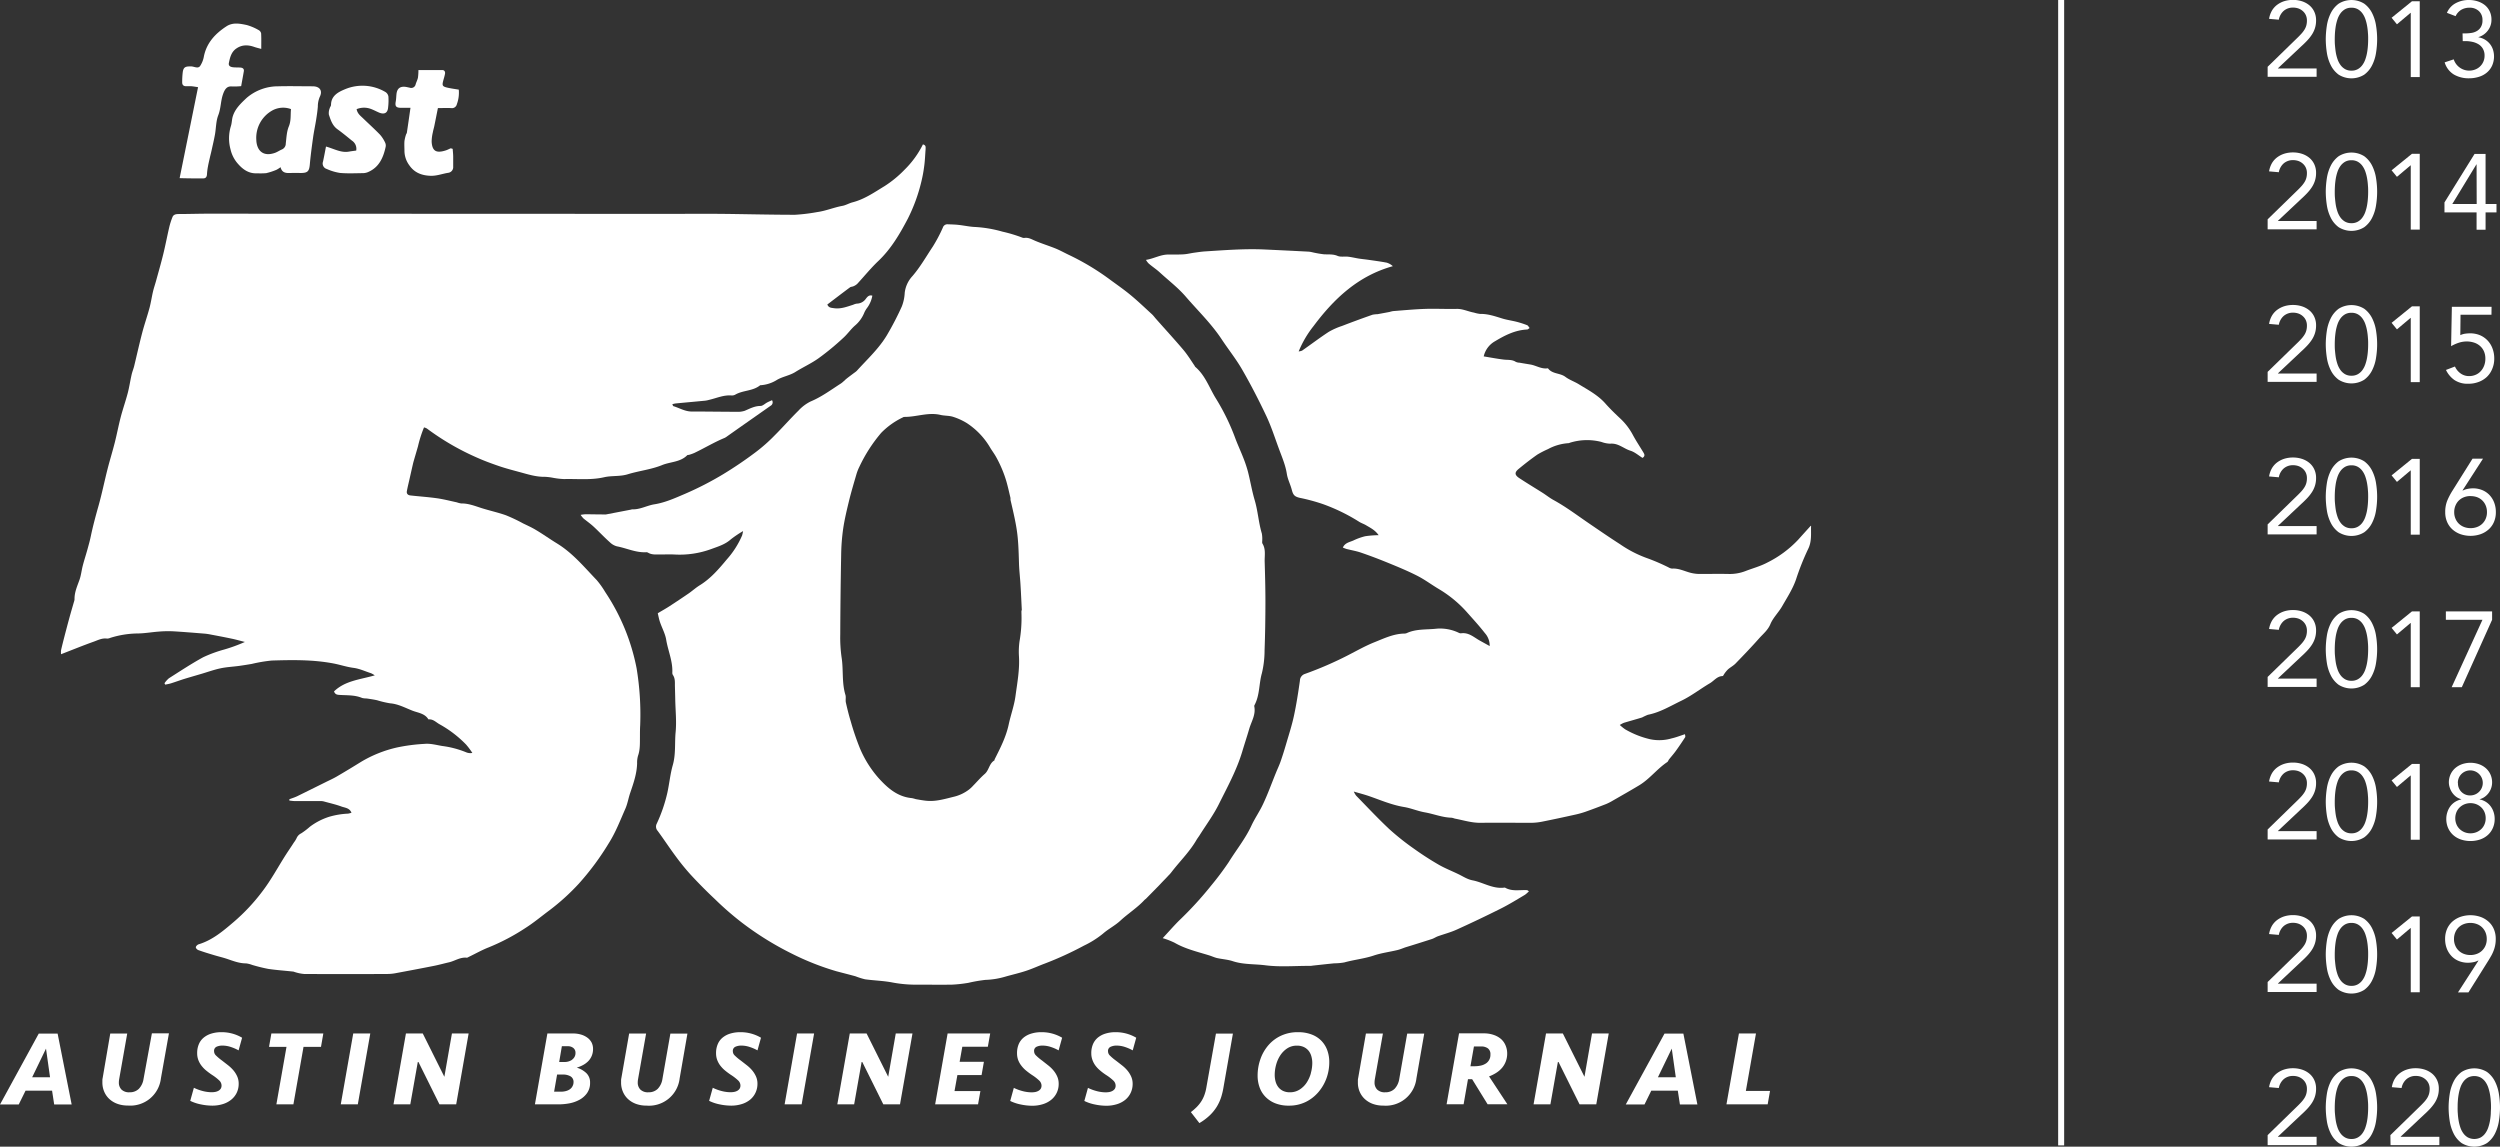 <svg id="Layer_1" data-name="Layer 1" xmlns="http://www.w3.org/2000/svg" viewBox="0 0 934.21 428.5"><rect x="0" y="0" width="934.21" height="428.5" fill="#333333" stroke="none"/><defs><style>.cls-1{fill:#fff;}</style></defs><path class="cls-1" d="M531.11,483.08c1.23-3.61,2.49-7.19,2.59-11.06a9.29,9.29,0,0,1,.34-2.85c.82-2.33.69-4.73.72-7.12,0-1.44,0-2.88.09-4.32a106.18,106.18,0,0,0-1.34-21.23A77.94,77.94,0,0,0,521.78,408a32.18,32.18,0,0,0-3.16-4.45c-4.68-4.87-9-10.14-14.88-13.73-2.65-1.62-5.17-3.43-7.82-5-1.54-.94-3.2-1.68-4.83-2.47a61.78,61.78,0,0,0-6.43-3.05c-3-1.06-6.09-1.72-9.11-2.68-2.49-.79-4.91-1.78-7.6-1.73a8.28,8.28,0,0,1-1.61-.41c-2.47-.53-4.94-1.17-7.44-1.53-3.29-.46-6.61-.68-9.91-1.05-.91-.09-1.51-.62-1.33-1.61.24-1.32.56-2.62.86-3.93.45-2,.9-4,1.36-6,.1-.46.22-.92.35-1.37.53-1.83,1.07-3.64,1.59-5.47a44.68,44.68,0,0,1,2.25-7.05,4.77,4.77,0,0,1,1.06.41,95.09,95.09,0,0,0,19,11c2.54,1.13,5.17,2.09,7.81,3s5.18,1.56,7.79,2.27c3.14.85,6.26,1.87,9.59,1.79a21.75,21.75,0,0,1,3.09.39,27.63,27.63,0,0,0,4,.45c5-.13,10,.46,15-.69,2.84-.65,5.85-.2,8.76-1.09,4.24-1.31,8.79-1.78,12.86-3.44,3.11-1.27,6.83-1.07,9.4-3.69.13-.14.46-.07.69-.15a15.21,15.21,0,0,0,2-.72c3.79-1.81,7.39-4,11.3-5.61a5.71,5.71,0,0,0,1-.64l4.25-3,11.9-8.35a1.46,1.46,0,0,0,.54-2.09c-.72.33-1.4.61-2,.95s-1.54,1.21-2.3,1.2c-2.19,0-4,1-5.88,1.8a7.85,7.85,0,0,1-2.83.38c-5.67,0-11.35-.11-17-.1-2.49,0-4.56-1.31-6.83-2-.15,0-.22-.36-.42-.73a9.3,9.3,0,0,1,1.18-.28c3.72-.36,7.45-.69,11.17-1.05a9.83,9.83,0,0,0,1.41-.3c2.77-.64,5.43-1.88,8.38-1.64a2.56,2.56,0,0,0,1.39-.31c2.91-1.69,6.61-1.28,9.3-3.51a13.17,13.17,0,0,0,6.42-2.09c2.12-1.18,4.7-1.58,6.73-2.86,2.82-1.78,5.85-3.14,8.6-5.08a97.46,97.46,0,0,0,9.4-7.75c1.52-1.39,2.72-3.15,4.26-4.5a12.36,12.36,0,0,0,3.57-5,9.93,9.93,0,0,1,1.09-1.77,10.76,10.76,0,0,0,1.85-4.43c-1.32-.36-1.86.48-2.38,1.1a4.19,4.19,0,0,1-3.42,1.88,4.74,4.74,0,0,0-1.36.42c-2.35.74-4.66,1.67-7.23,1.28-.94-.15-1.93-.1-2.43-1.37,2.8-2.13,5.6-4.28,8.45-6.39.36-.27.93-.24,1.35-.45a4.71,4.71,0,0,0,1.38-.88c2.64-2.86,5.1-5.91,7.92-8.58,4.77-4.55,8-10.1,11-15.81a63.4,63.4,0,0,0,5-13.66,51.81,51.81,0,0,0,1.12-6.09c.27-2,.34-4.13.5-6.19,0-.72.21-1.47-1-1.78a35.08,35.08,0,0,1-6.89,9.49,41.12,41.12,0,0,1-7.52,6.15c-3.81,2.31-7.45,4.86-11.86,6-1.3.33-2.51,1.09-3.82,1.33-3.2.58-6.18,1.89-9.47,2.33a68,68,0,0,1-8.23,1c-9.11,0-18.22-.25-27.33-.34-6.8-.06-13.6,0-20.4,0l-171.58-.07c-3.68,0-7.35.13-11,.13-1.07,0-2,.19-2.36,1.22a26.9,26.9,0,0,0-1.16,3.63c-.79,3.39-1.44,6.83-2.27,10.21s-1.8,6.73-2.72,10.08c-.36,1.29-.8,2.55-1.1,3.85-.47,2-.76,4.06-1.29,6.05-.84,3.11-1.91,6.17-2.73,9.29-1.08,4.13-2,8.29-3,12.43-.28,1.15-.76,2.25-1,3.4-.51,2.25-.84,4.54-1.42,6.76-.79,3-1.82,5.91-2.6,8.89-.82,3.14-1.42,6.33-2.21,9.48-.85,3.35-1.88,6.66-2.73,10-1.17,4.6-2.11,9.26-3.4,13.83-1.08,3.81-2.1,7.64-2.91,11.52-.34,1.62-.8,3.21-1.24,4.81-.55,2-1.2,3.95-1.71,5.94-.46,1.76-.63,3.62-1.24,5.32-.84,2.38-1.9,4.67-1.84,7.27a3.47,3.47,0,0,1-.21.93c-.58,2-1.19,4.08-1.75,6.13s-1.14,4.26-1.7,6.4c-.47,1.84-.95,3.68-1.37,5.54a6.91,6.91,0,0,0,0,1.51c4.19-1.62,8.12-3.23,12.12-4.66,1.62-.57,3.21-1.45,5.06-1.18a2.89,2.89,0,0,0,1.16-.25,35.18,35.18,0,0,1,10-1.66c2.79,0,5.56-.52,8.35-.72a42,42,0,0,1,5.26-.09c3.9.23,7.79.56,11.69.87a20.47,20.47,0,0,1,2.33.35c2.65.5,5.3,1,7.94,1.56,1.6.34,3.18.8,4.78,1.2a60.06,60.06,0,0,1-7.74,2.83,48.68,48.68,0,0,0-7.82,2.87c-4.4,2.4-8.59,5.18-12.83,7.87a9.34,9.34,0,0,0-1.66,1.86l.3.52c.72-.16,1.44-.27,2.14-.49,1.65-.52,3.28-1.12,4.94-1.64,2.18-.67,4.38-1.29,6.56-1.94s4.55-1.49,6.87-2,4.71-.61,7.07-.93c1.58-.22,3.15-.47,4.72-.74a56.1,56.1,0,0,1,7.51-1.27c7.73-.24,15.47-.36,23.12,1.11,2.48.48,4.91,1.31,7.4,1.63,2.33.3,4.38,1.31,6.55,2a9.27,9.27,0,0,1,1.41.8c-5.52,1.58-11.12,2-15.23,6,.45,1.26,1.33,1.26,2.23,1.32,2.78.17,5.6,0,8.26,1.13a6.76,6.76,0,0,0,1.66.18c1.31.2,2.64.38,3.94.67a36.81,36.81,0,0,0,4.86,1.15c3,.23,5.63,1.68,8.31,2.73,2,.8,4.61,1,5.95,3.18a.26.26,0,0,0,.22.09c1.69-.12,2.74,1.15,4.05,1.85a42.43,42.43,0,0,1,9.86,7.55,27.31,27.31,0,0,1,2.35,3.14,4,4,0,0,1-2.29-.23,35.41,35.41,0,0,0-8.91-2.36c-2.2-.35-4.38-1-6.61-.8a66.81,66.81,0,0,0-10.4,1.36,45.9,45.9,0,0,0-13.26,5.29c-3.05,1.89-6.11,3.75-9.2,5.55-1.37.8-2.82,1.44-4.24,2.15-3.49,1.73-7,3.48-10.47,5.18-.95.47-2,.78-3,1.16l0,.5c.65.06,1.29.18,1.94.18,3.27,0,6.55,0,9.83,0a5.26,5.26,0,0,1,1.41.23c2.12.58,4.28,1.07,6.33,1.83,1.29.47,3,.5,3.7,2.31a9,9,0,0,1-1.24.33,29.82,29.82,0,0,0-7.23,1.22,24.15,24.15,0,0,0-7.1,3.7,26,26,0,0,1-3.22,2.45,3.55,3.55,0,0,0-1.74,1.84,8.86,8.86,0,0,1-1,1.59c-1,1.6-2.12,3.18-3.15,4.8-2.86,4.51-5.41,9.27-8.65,13.5a71.9,71.9,0,0,1-10.61,11.33c-4,3.41-8,6.84-13.16,8.4-.45.13-1,.68-1.06,1.06s.54,1,1,1.13c1.92.69,3.88,1.28,5.84,1.87,1.58.48,3.2.85,4.77,1.37,2.33.79,4.62,1.71,7.15,1.7a9.7,9.7,0,0,1,2.3.58,60.73,60.73,0,0,0,6,1.48c3.07.46,6.17.66,9.26,1,.31,0,.6.2.91.26a15.39,15.39,0,0,0,3.23.64q15.48.09,31,0a16.94,16.94,0,0,0,3.1-.28c4.84-.9,9.68-1.81,14.51-2.77,1.86-.37,3.69-.89,5.54-1.31,2.22-.51,4.19-2,6.64-1.72.27,0,.57-.22.86-.36,2.43-1.17,4.79-2.51,7.29-3.49a79.17,79.17,0,0,0,13.9-7.34c3.13-2,6-4.42,9-6.64A82.32,82.32,0,0,0,511.89,517a99.51,99.51,0,0,0,11.21-15.13c2.55-4,4.28-8.54,6.21-12.91C530.13,487.1,530.45,485,531.11,483.08Z" transform="translate(-295.62 -186.76)"/><path class="cls-1" d="M734.11,511.73c2.93-3.66,6.25-7,8.62-11.11.37-.62.82-1.19,1.2-1.8,2.42-3.84,5.16-7.53,7.17-11.58,3.18-6.4,6.65-12.7,8.72-19.6.84-2.83,1.78-5.63,2.6-8.46s2.54-5.35,1.9-8.46a.78.78,0,0,1,.09-.47c2-3.72,1.63-8,2.76-11.93a36.74,36.74,0,0,0,1-8.53c.22-6,.31-12,.32-18,0-5-.13-10.07-.28-15.1-.07-2.28.5-4.64-.82-6.79-.21-.35-.06-.94-.08-1.42a11,11,0,0,0-.17-2.38c-1.24-4.11-1.45-8.43-2.7-12.56-1-3.41-1.59-7-2.46-10.43a45.27,45.27,0,0,0-1.73-5.2c-.95-2.46-2.07-4.84-3-7.31a81.83,81.83,0,0,0-7.2-14.82c-2.5-4-4-8.71-7.77-11.92-.12-.1-.16-.28-.25-.41-1.36-2-2.58-4-4.11-5.84-3.34-3.95-6.84-7.75-10.26-11.62-.53-.59-1-1.26-1.57-1.79-2.69-2.46-5.32-5-8.13-7.3-2.62-2.16-5.44-4.08-8.17-6.11a92.61,92.61,0,0,0-15-8.9c-1.58-.76-3.12-1.62-4.74-2.28-2.49-1-5.08-1.8-7.56-2.85-1.33-.56-2.54-1.33-4.07-1.09a1.92,1.92,0,0,1-.93-.17,54,54,0,0,0-7.28-2.18,46.53,46.53,0,0,0-10-1.73c-2.14-.06-4.27-.56-6.41-.79-1.34-.15-2.7-.17-4.06-.23a1.77,1.77,0,0,0-1.8,1.26,56.66,56.66,0,0,1-3.78,7.13c-2.48,3.71-4.66,7.6-7.6,11a11,11,0,0,0-2.86,6.21,16.19,16.19,0,0,1-1.09,5.12,110.28,110.28,0,0,1-5.48,10.58c-3,5.09-7.4,9.11-11.34,13.46a6.26,6.26,0,0,1-.94.74c-.94.72-1.91,1.41-2.83,2.15-.75.6-1.4,1.34-2.19,1.86-3.68,2.36-7.2,5-11.29,6.7A15.41,15.41,0,0,0,594,340.2c-3.12,3.08-6,6.39-9.12,9.48a60.79,60.79,0,0,1-6.81,6A146.67,146.67,0,0,1,565.8,364a119.52,119.52,0,0,1-14,7.21c-3.74,1.59-7.5,3.34-11.62,4-2.8.44-5.37,2-8.3,1.88a2,2,0,0,0-.47.11L522.07,379a2.88,2.88,0,0,1-.72,0c-2.32,0-4.63-.06-7-.07a15.27,15.27,0,0,0-1.76.23,9.67,9.67,0,0,0,1.06,1.33c1.22,1,2.55,1.93,3.72,3,2.08,1.92,4,4,6.14,5.9a5.9,5.9,0,0,0,2.65,1.53c3.65.69,7.1,2.41,10.92,2.2a1.29,1.29,0,0,1,.7.16c1.39.85,2.93.67,4.44.68,1.76,0,3.52-.07,5.28,0a34.21,34.21,0,0,0,14-2.07c2.53-.92,5.12-1.7,7.22-3.59a39.77,39.77,0,0,1,4.58-3.08,16.79,16.79,0,0,1-.37,1.64,33.08,33.08,0,0,1-5.76,9c-2.93,3.53-6,7.1-10,9.57-1.49.91-2.8,2.11-4.23,3.1-2.36,1.62-4.75,3.21-7.15,4.77-1.26.82-2.58,1.55-4.37,2.62.24,1,.44,2.16.81,3.25.76,2.26,2,4.43,2.35,6.74.69,4.06,2.45,7.91,2.28,12.12a1.61,1.61,0,0,0,.19.93c.95,1.36.74,2.9.78,4.41s.09,3.2.12,4.8c.08,4.07.53,8.18.14,12.21s.12,8.2-1.07,12.33c-.94,3.28-1.26,6.81-2,10.21a57.44,57.44,0,0,1-4,11.67,2.34,2.34,0,0,0,.36,2.65c2.25,3.07,4.34,6.26,6.61,9.32a84.63,84.63,0,0,0,5.73,7.07c2.92,3.15,5.95,6.22,9.09,9.16a112,112,0,0,0,10.1,8.78,114.31,114.31,0,0,0,18.46,11.48,98.71,98.71,0,0,0,16.83,6.66c2.37.63,4.76,1.23,7.13,1.88a26.16,26.16,0,0,0,3.56,1.12c3.46.48,7,.54,10.42,1.23a47.61,47.61,0,0,0,9.52.77c4.16,0,8.32.06,12.48,0a49.54,49.54,0,0,0,6.17-.68,56.08,56.08,0,0,1,6.34-1.1,29.35,29.35,0,0,0,7.29-1.16c2.59-.75,5.24-1.34,7.8-2.18s4.74-1.87,7.13-2.76a125.33,125.33,0,0,0,14.63-6.7,35.19,35.19,0,0,0,7.08-4.45c2.06-1.82,4.51-3,6.56-4.91,2.9-2.68,6.31-4.8,9-7.73.17-.17.39-.29.56-.46q2.34-2.37,4.67-4.75c.45-.45.87-.92,1.31-1.38.81-.85,1.65-1.68,2.44-2.56C733,513.24,733.51,512.47,734.11,511.73Zm-56.78-95.6a50.71,50.71,0,0,1-.72,10.22,28.19,28.19,0,0,0-.23,5.51c.32,5.08-.62,10.05-1.29,15-.48,3.6-1.78,7.08-2.54,10.65-1,4.66-3.14,8.81-5.25,13-.07.14,0,.38-.16.45-1.89,1.16-1.93,3.61-3.53,5s-2.89,2.93-4.34,4.39a12.1,12.1,0,0,1-1.57,1.47,15.11,15.11,0,0,1-5.31,2.59c-3.58.86-7.09,2-10.83,1.56-1.26-.14-2.51-.37-3.75-.59a14.28,14.28,0,0,0-1.39-.37c-5.33-.47-9-3.67-12.41-7.41a40.69,40.69,0,0,1-7-11.09,98,98,0,0,1-3.46-10.12c-.72-2.33-1.3-4.71-1.84-7.1-.2-.92.1-2-.17-2.86-1.4-4.59-.7-9.38-1.43-14a52.51,52.51,0,0,1-.5-8.57q.06-14.86.34-29.74a76.26,76.26,0,0,1,.75-9.79c.52-3.52,1.36-7,2.2-10.46.79-3.23,1.75-6.43,2.68-9.63a17.53,17.53,0,0,1,1.2-3.11,56.77,56.77,0,0,1,8.13-12.62,28.39,28.39,0,0,1,8.13-5.79,1.09,1.09,0,0,1,.44-.17c4.53.07,8.94-1.83,13.55-.75,1.54.37,3.21.24,4.71.71a23.17,23.17,0,0,1,5.19,2.37,27.63,27.63,0,0,1,8.76,9.26c.71,1.16,1.54,2.25,2.19,3.44a46,46,0,0,1,2.17,4.47,43,43,0,0,1,1.67,4.7c.57,2,1,4,1.47,5.95.07.31,0,.65.06.95,2.62,11.16,2.86,13.14,3.15,23.54.08,2.71.41,5.41.57,8.13.2,3.18.33,6.38.49,9.57h-.15C677.33,415.33,677.3,415.73,677.33,416.13Z" transform="translate(-295.62 -186.76)"/><path class="cls-1" d="M972.26,383.24c-1.57,1.74-3.12,3.44-4.64,5.15A40.71,40.71,0,0,1,956,397c-2.57,1.37-5.46,2.12-8.2,3.19a16.26,16.26,0,0,1-6.34,1.05c-3.59-.07-7.2,0-10.79,0a13.88,13.88,0,0,1-3.08-.38c-2.37-.56-4.58-1.81-7.13-1.62a3.2,3.2,0,0,1-1.34-.46,75.31,75.31,0,0,0-7.64-3.31A43.62,43.62,0,0,1,901,390.12c-3.89-2.49-7.69-5.11-11.5-7.71-4.41-3-8.65-6.23-13.34-8.79-1.4-.76-2.66-1.78-4-2.64-2.94-1.86-5.93-3.65-8.83-5.57-1.73-1.15-1.8-2.11-.24-3.4,2.26-1.87,4.59-3.68,7-5.37a35.72,35.72,0,0,1,4-2.06,18.6,18.6,0,0,1,7.7-2.22,1.59,1.59,0,0,0,.45-.15,21.5,21.5,0,0,1,11.82-.3,10.44,10.44,0,0,0,3.27.65c3-.28,5,1.83,7.55,2.62,1.65.51,3.06,1.79,4.52,2.69,1.13-.73.68-1.45.26-2.15-1.31-2.17-2.73-4.29-3.92-6.53a23.38,23.38,0,0,0-4.48-5.88c-2-1.87-3.93-3.73-5.72-5.75-2.79-3.16-6.44-5.07-9.94-7.21-1.61-1-3.48-1.61-5-2.75-2-1.52-4.86-1-6.48-3.15a.3.3,0,0,0-.23-.05c-2.26.31-4.14-1-6.24-1.4-1.41-.23-2.81-.46-4.22-.71a3.63,3.63,0,0,1-1.39-.31c-1.37-.9-2.91-.67-4.4-.84-2.49-.29-5-.78-7.58-1.2a8.68,8.68,0,0,1,4.29-5.7c3.69-2.22,7.5-4.14,11.94-4.35.27,0,.52-.3.94-.55-.37-.43-.59-.92-.94-1.06a34.57,34.57,0,0,0-3.85-1.25c-1.85-.47-3.76-.72-5.58-1.29-2.66-.82-5.28-1.73-8.13-1.67a13.12,13.12,0,0,1-2.33-.5c-2.18-.39-4.18-1.44-6.48-1.38-3.92.09-7.84-.13-11.76,0s-8,.52-11.94.82a11.66,11.66,0,0,0-1.39.33c-1.48.28-3,.56-4.43.82a11.51,11.51,0,0,0-1.89.21q-5.71,2-11.39,4.19a25.92,25.92,0,0,0-5,2.23c-3.39,2.22-6.62,4.68-9.94,7a5.21,5.21,0,0,1-1.27.3,38.68,38.68,0,0,1,5.54-9.45c7.67-10.27,16.72-18.82,29.65-22.41a5.72,5.72,0,0,0-2.3-1.32c-2.26-.43-4.54-.73-6.82-1.06-1.18-.17-2.37-.28-3.55-.46-1.33-.21-2.64-.54-4-.7s-2.85.19-4-.31c-1.74-.74-3.43-.48-5.16-.6a40,40,0,0,1-4.17-.73,9.93,9.93,0,0,0-1.41-.25q-8.25-.43-16.52-.81c-7.45-.34-14.86.25-22.28.72-1.35.09-2.69.3-4,.48s-2.66.53-4,.61c-1.91.12-3.83.06-5.75.08-2.85,0-5.29,1.51-8.3,2a8.26,8.26,0,0,0,.91,1.24c1.35,1.21,2.93,2.21,4.22,3.4,3.26,3,6.81,5.68,9.75,9.09,4.52,5.25,9.54,10.07,13.39,15.89,2.54,3.85,5.45,7.47,7.74,11.46,3.22,5.59,6.18,11.35,8.94,17.18,1.86,3.94,3.2,8.13,4.71,12.23,1.14,3.12,2.49,6.16,3,9.51.31,2,1.31,3.86,1.82,5.83s1,2.6,2.94,3.07a70.7,70.7,0,0,1,8.68,2.34,68.89,68.89,0,0,1,13.51,6.58c.79.52,1.74.81,2.56,1.29,1.66,1,3.45,1.82,4.78,3.76a36.35,36.35,0,0,0-5,.39,22.53,22.53,0,0,0-4.47,1.61c-1.38.61-3.08.82-3.9,2.62a12.53,12.53,0,0,0,1.37.53c1.76.46,3.58.75,5.3,1.33q4.93,1.69,9.77,3.67c3.82,1.56,7.65,3.13,11.33,5,2.83,1.43,5.4,3.38,8.14,5a44.28,44.28,0,0,1,10.78,9c2.17,2.44,4.38,4.86,6.38,7.43a7,7,0,0,1,1.8,4.85l-3.74-2.07c-2.19-1.22-4.11-3.12-7-2.69a1.77,1.77,0,0,1-.92-.25,16.13,16.13,0,0,0-8.11-1.49c-3.77.44-7.68,0-11.28,1.69a2.65,2.65,0,0,1-.94.15c-4,.09-7.55,1.83-11.14,3.26-3.37,1.35-6.55,3.17-9.8,4.83a133.71,133.71,0,0,1-16.16,7,2.68,2.68,0,0,0-1.82,2.51c-.63,4.4-1.3,8.81-2.24,13.16-.76,3.54-1.89,7-2.91,10.49-.64,2.19-1.32,4.38-2.07,6.53-.49,1.42-1.15,2.77-1.71,4.16-1.59,3.89-3,7.85-4.8,11.67-1.29,2.81-3.11,5.38-4.41,8.19-2.27,4.89-5.66,9.05-8.46,13.59a106.23,106.23,0,0,1-6.43,8.6,133.31,133.31,0,0,1-12.12,13.25c-2,2-3.91,4.19-6.12,6.57a29.15,29.15,0,0,1,4.42,1.71c4,2.32,8.51,3.36,12.88,4.71,1,.3,1.92.75,2.92,1,2,.45,4.1.56,6,1.2,4,1.31,8.2,1,12.28,1.54,5.36.67,10.86.19,16.3.2.4,0,.8,0,1.2-.09,2.68-.29,5.37-.59,8.06-.86a21.57,21.57,0,0,0,3.8-.34c3.58-1,7.29-1.36,10.84-2.52,2.91-1,6-1.38,9-2.1,1-.24,2-.67,2.93-1,3.31-1,6.63-2.06,9.94-3.12.75-.24,1.42-.71,2.17-1,2.36-.85,4.83-1.48,7.11-2.52q8.37-3.79,16.59-7.91c3.06-1.54,6-3.36,8.92-5.1a9.44,9.44,0,0,0,1.49-1.33c-.44-.26-.57-.4-.71-.41-2.74-.15-5.59.58-8.19-.92a.92.92,0,0,0-.47,0c-4.24.48-7.79-2-11.73-2.75-1.93-.37-3.5-1.45-5.2-2.27-2.49-1.21-5.09-2.22-7.48-3.6-3.21-1.86-6.35-3.89-9.36-6.06a93,93,0,0,1-9.14-7.29c-4.25-4-8.23-8.26-12.31-12.43a8.64,8.64,0,0,1-.87-1.52c2.24.66,4.12,1.14,5.94,1.78,4.24,1.48,8.35,3.26,12.87,4,2.6.43,5.09,1.53,7.78,2,3.35.59,6.56,1.93,10,2a7.23,7.23,0,0,1,1.14.32c3.19.6,6.3,1.62,9.62,1.58,6.32-.07,12.64,0,19,0a21.89,21.89,0,0,0,4-.42c4.12-.82,8.23-1.71,12.33-2.62a33.74,33.74,0,0,0,3.85-1.07c2.6-.92,5.17-1.89,7.73-2.89a19.74,19.74,0,0,0,2.55-1.3c3.3-1.89,6.63-3.77,9.89-5.74,3.9-2.36,6.65-6.13,10.44-8.65.3-.2.42-.67.67-1,.84-1.06,1.75-2.07,2.54-3.17,1.21-1.67,2.36-3.38,3.48-5.11.15-.24,0-.68-.06-1.14-1.77.57-3.32,1.19-4.94,1.55a16.43,16.43,0,0,1-8.17.31,33.53,33.53,0,0,1-9.25-3.69,17.81,17.81,0,0,1-2-1.62,10.9,10.9,0,0,1,1.53-.81c2.26-.68,4.55-1.3,6.81-2a22.89,22.89,0,0,1,2.16-1c4.52-.88,8.42-3.28,12.47-5.23,3.76-1.8,7.11-4.44,10.73-6.57,1.54-.91,2.65-2.62,4.71-2.66.24,0,.45-.6.69-.9a10.79,10.79,0,0,1,1.36-1.63c.9-.78,2-1.34,2.82-2.19,3-3.09,6-6.22,8.83-9.42,1.47-1.64,3.2-3,4.14-5.21,1-2.45,3.1-4.43,4.44-6.78,1.85-3.24,3.9-6.37,5.15-9.94a94,94,0,0,1,4.5-11.33c1.45-2.85,1.06-5.7,1.13-8.6C972.56,383.31,972.29,383.26,972.26,383.24Z" transform="translate(-295.62 -186.76)"/><path class="cls-1" d="M382.63,230.17c-.39,1.2-.34,2.53-.73,3.72a15.49,15.49,0,0,0-.15,8.62,12.24,12.24,0,0,0,2.91,5.6c1.84,2.07,4.06,3.59,7.07,3.41a26.51,26.51,0,0,0,3.34-.05,23.65,23.65,0,0,0,3.82-1.24,9.92,9.92,0,0,0,1.57-1c.57,2.32,2.28,2.23,4,2.17,1.19-.05,2.39,0,3.59,0,2.6,0,3.12-.69,3.35-3.25.3-3.41.77-6.8,1.24-10.19.3-2.12.76-4.22,1.1-6.34.26-1.65.51-3.3.65-5a9.19,9.19,0,0,1,.73-3.68c1.14-2.29,0-3.9-2.61-3.93-4.31,0-8.61-.12-12.91,0a18,18,0,0,0-11.83,4.35C385.65,225.36,383.53,227.34,382.63,230.17Zm14.73-2.12a8.42,8.42,0,0,1,7-.52c-.23,2.15.1,4.29-.82,6.5-.8,1.93-.87,4.2-1.13,6.33a2.39,2.39,0,0,1-1.44,2.25c-.88.37-1.68.94-2.57,1.26-4.5,1.61-6.86-.91-7-4.81A11.72,11.72,0,0,1,397.36,228.05Z" transform="translate(-295.62 -186.76)"/><path class="cls-1" d="M371.57,253.42c1,0,1.35-.62,1.4-1.57a20.69,20.69,0,0,1,.35-2.82c.19-1.08.45-2.15.69-3.22s.45-1.82.65-2.74c.44-2,.92-4,1.28-6,.44-2.41.37-5,1.23-7.22,1-2.55.89-5.24,1.75-7.78.75-2.21,1.63-3.15,3.38-3a26,26,0,0,0,3.44-.12c.35-2,.7-3.8,1-5.59.14-.93-.48-1.29-1.29-1.35-1-.07-1.92,0-2.87-.13s-1.63-.56-1.44-1.54c.4-2,.86-4.07,2.72-5.4,2.16-1.53,4.44-1.47,6.81-.63.7.25,1.43.41,2.58.73,0-2.23.06-4-.05-5.82a1.84,1.84,0,0,0-.95-1.23,19.47,19.47,0,0,0-4.4-1.87c-2.54-.54-5.23-1.09-7.63.49-4.11,2.69-7.33,6.08-8.39,11.13a9.42,9.42,0,0,1-1.45,3.71c-.84,1.1-2.24.1-3.4.13l-.48,0c-1.74,0-2.34.46-2.59,2.14a32.48,32.48,0,0,0-.21,3.82c0,1,.53,1.45,1.5,1.44.64,0,1.28,0,1.92,0,.8.07,1.59.22,2.51.35-2.32,11.45-4.56,22.55-6.89,34C365.86,253.42,368.72,253.44,371.57,253.42Z" transform="translate(-295.62 -186.76)"/><path class="cls-1" d="M445.34,227.05c1.1,0,2.2,0,3.67,0-.48,3.34-.9,6.32-1.35,9.29,0,.22-.23.42-.29.64a13.91,13.91,0,0,0-.61,2.49c-.1,1.27,0,2.55,0,3.83a9.2,9.2,0,0,0,1.86,5.29c1.87,2.68,4.54,3.73,7.8,3.86,2.39.1,4.53-.79,6.79-1.13a2.12,2.12,0,0,0,1.76-2.27c0-1.19,0-2.39,0-3.59s-.13-2.13-.19-3.08c-.49-.12-.67-.23-.78-.18-.59.23-1.14.55-1.73.74-3.42,1.1-5.13.51-5.35-3.21a15.81,15.81,0,0,1,.45-3.53c.13-.78.38-1.55.54-2.32.45-2.18.87-4.35,1.35-6.73,1.77,0,3.35-.08,4.93,0a1.86,1.86,0,0,0,2.14-1.41,12.54,12.54,0,0,0,.73-5.48c-1.55-.27-3-.44-4.48-.8-1.61-.4-1.78-.8-1.37-2.4.24-.92.55-1.83.71-2.76.12-.7-.2-1.35-1-1.36-2.93,0-5.86,0-8.94,0a20.91,20.91,0,0,1-.18,2.85c-.18.85-.61,1.64-.86,2.48a1.68,1.68,0,0,1-2.21,1.26c-.47-.09-.93-.21-1.41-.29-2.17-.33-3.34.57-3.55,2.75-.09.87-.1,1.75-.25,2.61C443.17,226.4,443.56,227,445.34,227.05Z" transform="translate(-295.62 -186.76)"/><path class="cls-1" d="M417.72,249.9a18.81,18.81,0,0,0,5,1.49c2.85.25,5.74.1,8.61.07a4.93,4.93,0,0,0,1.85-.41c4.07-1.75,5.65-5.31,6.53-9.31a2.55,2.55,0,0,0-.15-1.64,12.36,12.36,0,0,0-1.92-3c-2.05-2.11-4.24-4.09-6.36-6.14-.95-.92-2.09-1.72-2.4-3.41a7.3,7.3,0,0,1,5.34-.08c1.12.41,2.15,1,3.27,1.45,1.86.66,3,0,3.16-2a23,23,0,0,0,.12-4.06,2.46,2.46,0,0,0-1.05-1.67,16.84,16.84,0,0,0-15.18-1.08c-2.41,1-5.18,2.36-5.22,5.83,0,.44-.41.87-.51,1.33a4.84,4.84,0,0,0-.3,2.3c.66,2,1.3,4.1,3.19,5.47s3.65,2.82,5.44,4.28a3.63,3.63,0,0,1,1.59,3.7c-.91.13-1.83.24-2.74.4-2.89.51-5.39-1-8.55-1.9-.41,2.1-.73,3.88-1.12,5.64A2.11,2.11,0,0,0,417.72,249.9Z" transform="translate(-295.62 -186.76)"/><path class="cls-1" d="M310.1,573l-14.48,26.49h7l2.55-5.17h9.91l.79,5.17h6.53L317.15,573Zm-2.46,16.31,5.17-10.7,1.51,10.7Z" transform="translate(-295.62 -186.76)"/><path class="cls-1" d="M349.25,590a6.74,6.74,0,0,1-1.75,3.64,4.73,4.73,0,0,1-3.46,1.29,4,4,0,0,1-3-1,3.66,3.66,0,0,1-1-2.72,7.08,7.08,0,0,1,.12-1.23l3-17h-6.34L334,589.5a6.07,6.07,0,0,0-.12.79c0,.32,0,.67,0,1a8.53,8.53,0,0,0,.68,3.4,7.88,7.88,0,0,0,1.89,2.72,8.89,8.89,0,0,0,3,1.82,11.25,11.25,0,0,0,3.93.65,11.5,11.5,0,0,0,12.37-10.14l3-16.83h-6.37Z" transform="translate(-295.62 -186.76)"/><path class="cls-1" d="M376.56,577.9a5.32,5.32,0,0,1,2.25-.42,10,10,0,0,1,3.06.52,16.07,16.07,0,0,1,2.91,1.27l1.31-4.73a15,15,0,0,0-7.72-2.07,12.43,12.43,0,0,0-3.74.52,8.27,8.27,0,0,0-2.86,1.49,6.3,6.3,0,0,0-1.83,2.45,8.35,8.35,0,0,0-.64,3.38,7.16,7.16,0,0,0,.42,2.52,8.21,8.21,0,0,0,1.17,2.13,10.75,10.75,0,0,0,1.79,1.85,26.3,26.3,0,0,0,2.23,1.65,17.39,17.39,0,0,1,2.7,2.11,2.62,2.62,0,0,1,.8,1.83,2.14,2.14,0,0,1-.32,1.2,2.53,2.53,0,0,1-.85.77,3.88,3.88,0,0,1-1.2.42,7.31,7.31,0,0,1-1.33.12,13.48,13.48,0,0,1-3.28-.44,16.92,16.92,0,0,1-3.36-1.23l-1.36,4.89a16.08,16.08,0,0,0,4,1.33,20.92,20.92,0,0,0,4.18.46,13.15,13.15,0,0,0,4-.58,9.21,9.21,0,0,0,3.14-1.65,7.45,7.45,0,0,0,2.05-2.58,7.65,7.65,0,0,0,.73-3.38,6.56,6.56,0,0,0-.53-2.69,9.69,9.69,0,0,0-1.39-2.25,14,14,0,0,0-2-1.93l-2.33-1.81a19.15,19.15,0,0,1-2.29-1.93,2.16,2.16,0,0,1-.65-1.53A1.67,1.67,0,0,1,376.56,577.9Z" transform="translate(-295.62 -186.76)"/><polygon class="cls-1" points="100.53 391.2 107.06 391.2 103.28 412.68 109.64 412.68 113.42 391.2 119.95 391.2 120.82 386.19 101.41 386.19 100.53 391.2"/><polygon class="cls-1" points="127.34 412.68 133.71 412.68 138.37 386.19 132 386.19 127.34 412.68"/><polygon class="cls-1" points="166.05 402.38 157.98 386.19 151.69 386.19 147.04 412.68 153.32 412.68 156.19 396.49 164.22 412.68 170.47 412.68 175.12 386.19 168.88 386.19 166.05 402.38"/><path class="cls-1" d="M515,574.44a7.56,7.56,0,0,0-2.38-1.11,10.45,10.45,0,0,0-2.91-.38h-9.54l-4.66,26.49h8.91a21.78,21.78,0,0,0,3.92-.37,12.74,12.74,0,0,0,3.78-1.32,8.3,8.3,0,0,0,2.86-2.5,6.52,6.52,0,0,0,1.14-3.92,4.76,4.76,0,0,0-1.37-3.54,8.81,8.81,0,0,0-3.61-2.07,12.12,12.12,0,0,0,2.41-1,8.07,8.07,0,0,0,1.92-1.45,6.26,6.26,0,0,0,1.29-2,6.54,6.54,0,0,0,.47-2.54,5.2,5.2,0,0,0-.59-2.49A5.42,5.42,0,0,0,515,574.44Zm-5.47,18.29a3.32,3.32,0,0,1-1,1.1,4.73,4.73,0,0,1-1.51.66,7.4,7.4,0,0,1-1.83.22h-2.51l1.12-6.41H506a5.51,5.51,0,0,1,2.81.67,2.37,2.37,0,0,1,1.13,2.22A3,3,0,0,1,509.51,592.73Zm-.06-10a4.9,4.9,0,0,1-2.94.88h-1.95l1-5.89h2.22a3.13,3.13,0,0,1,2.07.66,2.21,2.21,0,0,1,.8,1.79A2.94,2.94,0,0,1,509.45,582.69Z" transform="translate(-295.62 -186.76)"/><path class="cls-1" d="M543.15,590a6.67,6.67,0,0,1-1.75,3.64,4.73,4.73,0,0,1-3.46,1.29,4,4,0,0,1-3-1,3.66,3.66,0,0,1-1-2.72,7.08,7.08,0,0,1,.12-1.23l3-17h-6.34l-2.89,16.55a6.07,6.07,0,0,0-.12.79c0,.32,0,.67,0,1a8.53,8.53,0,0,0,.68,3.4,7.88,7.88,0,0,0,1.89,2.72,8.89,8.89,0,0,0,3,1.82,11.25,11.25,0,0,0,3.93.65,11.52,11.52,0,0,0,12.38-10.14L552.5,573h-6.37Z" transform="translate(-295.62 -186.76)"/><path class="cls-1" d="M570.46,577.9a5.32,5.32,0,0,1,2.25-.42,10,10,0,0,1,3.06.52,16.07,16.07,0,0,1,2.91,1.27l1.31-4.73a15,15,0,0,0-7.72-2.07,12.48,12.48,0,0,0-3.74.52,8.27,8.27,0,0,0-2.86,1.49,6.3,6.3,0,0,0-1.83,2.45,8.35,8.35,0,0,0-.64,3.38,7.16,7.16,0,0,0,.42,2.52,8.21,8.21,0,0,0,1.17,2.13,11.14,11.14,0,0,0,1.79,1.85,26.3,26.3,0,0,0,2.23,1.65,18.1,18.1,0,0,1,2.71,2.11,2.61,2.61,0,0,1,.79,1.83,2.14,2.14,0,0,1-.32,1.2,2.44,2.44,0,0,1-.85.77,3.88,3.88,0,0,1-1.2.42,7.31,7.31,0,0,1-1.33.12,13.48,13.48,0,0,1-3.28-.44,16.92,16.92,0,0,1-3.36-1.23l-1.36,4.89a16.08,16.08,0,0,0,4,1.33,20.92,20.92,0,0,0,4.18.46,13.15,13.15,0,0,0,4-.58,9.12,9.12,0,0,0,3.14-1.65,7.45,7.45,0,0,0,2-2.58,7.65,7.65,0,0,0,.74-3.38,6.56,6.56,0,0,0-.54-2.69,9.69,9.69,0,0,0-1.39-2.25,13.52,13.52,0,0,0-2-1.93c-.76-.59-1.53-1.2-2.33-1.81a19.15,19.15,0,0,1-2.29-1.93,2.16,2.16,0,0,1-.65-1.53A1.67,1.67,0,0,1,570.46,577.9Z" transform="translate(-295.62 -186.76)"/><polygon class="cls-1" points="293.2 412.68 299.56 412.68 304.22 386.19 297.85 386.19 293.2 412.68"/><polygon class="cls-1" points="331.91 402.38 323.83 386.19 317.55 386.19 312.89 412.68 319.18 412.68 322.04 396.49 330.08 412.68 336.32 412.68 340.98 386.19 334.73 386.19 331.91 402.38"/><polygon class="cls-1" points="349.45 412.68 365.48 412.68 366.36 407.71 356.69 407.71 357.76 401.74 366.8 401.74 367.67 396.77 358.6 396.77 359.6 391.16 369.14 391.16 370.02 386.19 354.11 386.19 349.45 412.68"/><path class="cls-1" d="M683,577.9a5.24,5.24,0,0,1,2.24-.42,10.09,10.09,0,0,1,3.07.52,15.67,15.67,0,0,1,2.9,1.27l1.31-4.73a15,15,0,0,0-7.71-2.07A12.43,12.43,0,0,0,681,573a8.32,8.32,0,0,0-2.87,1.49,6.51,6.51,0,0,0-1.83,2.45,8.53,8.53,0,0,0-.63,3.38,7.4,7.4,0,0,0,.41,2.52A8,8,0,0,0,677.3,585a10.75,10.75,0,0,0,1.79,1.85,26.3,26.3,0,0,0,2.23,1.65,17.39,17.39,0,0,1,2.7,2.11,2.62,2.62,0,0,1,.8,1.83,2.14,2.14,0,0,1-.32,1.2,2.47,2.47,0,0,1-.86.77,3.82,3.82,0,0,1-1.19.42,7.39,7.39,0,0,1-1.33.12,13.56,13.56,0,0,1-3.29-.44,17.39,17.39,0,0,1-3.36-1.23l-1.35,4.89a16.08,16.08,0,0,0,4,1.33,20.84,20.84,0,0,0,4.18.46,13.13,13.13,0,0,0,4-.58,9.26,9.26,0,0,0,3.15-1.65,7.51,7.51,0,0,0,2.78-6,6.56,6.56,0,0,0-.54-2.69,9.36,9.36,0,0,0-1.39-2.25,13,13,0,0,0-2-1.93L685,583.05a18.35,18.35,0,0,1-2.29-1.93,2.17,2.17,0,0,1-.66-1.53A1.67,1.67,0,0,1,683,577.9Z" transform="translate(-295.62 -186.76)"/><path class="cls-1" d="M710.7,577.9a5.24,5.24,0,0,1,2.24-.42A10.14,10.14,0,0,1,716,578a16,16,0,0,1,2.9,1.27l1.31-4.73a15,15,0,0,0-7.71-2.07,12.43,12.43,0,0,0-3.74.52,8.32,8.32,0,0,0-2.87,1.49,6.51,6.51,0,0,0-1.83,2.45,8.52,8.52,0,0,0-.64,3.38,7.16,7.16,0,0,0,.42,2.52A8,8,0,0,0,705,585a10.75,10.75,0,0,0,1.79,1.85q1,.86,2.22,1.65a17.09,17.09,0,0,1,2.71,2.11,2.61,2.61,0,0,1,.79,1.83,2.14,2.14,0,0,1-.31,1.2,2.57,2.57,0,0,1-.86.77,3.91,3.91,0,0,1-1.19.42,7.42,7.42,0,0,1-1.34.12,13.55,13.55,0,0,1-3.28-.44,17.39,17.39,0,0,1-3.36-1.23l-1.35,4.89a16,16,0,0,0,4,1.33,20.82,20.82,0,0,0,4.17.46,13.15,13.15,0,0,0,4-.58,9.12,9.12,0,0,0,3.14-1.65,7.45,7.45,0,0,0,2-2.58,7.65,7.65,0,0,0,.74-3.38,6.56,6.56,0,0,0-.54-2.69,9.69,9.69,0,0,0-1.39-2.25,13,13,0,0,0-2-1.93c-.75-.59-1.53-1.2-2.33-1.81a18.85,18.85,0,0,1-2.28-1.93,2.17,2.17,0,0,1-.66-1.53A1.67,1.67,0,0,1,710.7,577.9Z" transform="translate(-295.62 -186.76)"/><path class="cls-1" d="M746.4,593.24a15.07,15.07,0,0,1-.78,2.88,12,12,0,0,1-1.21,2.37,13.67,13.67,0,0,1-1.65,2,21.13,21.13,0,0,1-2.13,1.85l3.18,4.1a20.83,20.83,0,0,0,3.92-2.93,16.46,16.46,0,0,0,2.59-3.2,16.94,16.94,0,0,0,1.59-3.44,25.67,25.67,0,0,0,.89-3.68L756.34,573H750Z" transform="translate(-295.62 -186.76)"/><path class="cls-1" d="M789.46,575.75a9.89,9.89,0,0,0-3.66-2.4,13.89,13.89,0,0,0-5.19-.88,14.78,14.78,0,0,0-6.14,1.25,13.93,13.93,0,0,0-4.74,3.47,16,16,0,0,0-3.06,5.19,18.53,18.53,0,0,0-1.1,6.44,12.75,12.75,0,0,0,.7,4.16,9.77,9.77,0,0,0,2.15,3.56,10.46,10.46,0,0,0,3.66,2.47,13.49,13.49,0,0,0,5.19.91,14,14,0,0,0,6.35-1.41,14.69,14.69,0,0,0,4.73-3.72,16.76,16.76,0,0,0,3-5.23,17.61,17.61,0,0,0,1-5.91,12.92,12.92,0,0,0-.72-4.34A9.93,9.93,0,0,0,789.46,575.75Zm-4,12.12a12.71,12.71,0,0,1-1.61,3.52,8.77,8.77,0,0,1-2.61,2.54,6.61,6.61,0,0,1-3.58,1,5.81,5.81,0,0,1-2.63-.54,4.92,4.92,0,0,1-1.75-1.43,6,6,0,0,1-1-2.07,9.4,9.4,0,0,1-.32-2.45,14.31,14.31,0,0,1,.54-3.85,12.18,12.18,0,0,1,1.59-3.53,9,9,0,0,1,2.58-2.56,6.44,6.44,0,0,1,3.56-1,5.93,5.93,0,0,1,2.65.54,5.09,5.09,0,0,1,1.79,1.43,5.88,5.88,0,0,1,1,2.07A9,9,0,0,1,786,584,14.18,14.18,0,0,1,785.43,587.87Z" transform="translate(-295.62 -186.76)"/><path class="cls-1" d="M818.49,590a6.81,6.81,0,0,1-1.75,3.64,4.74,4.74,0,0,1-3.47,1.29,4,4,0,0,1-3-1,3.66,3.66,0,0,1-1-2.72,7.08,7.08,0,0,1,.12-1.23l3-17h-6.35l-2.88,16.55a6.07,6.07,0,0,0-.12.79c0,.32,0,.67,0,1a8.52,8.52,0,0,0,.67,3.4,7.91,7.91,0,0,0,1.9,2.72,8.89,8.89,0,0,0,3,1.82,11.25,11.25,0,0,0,3.93.65,11.52,11.52,0,0,0,12.37-10.14L827.83,573h-6.36Z" transform="translate(-295.62 -186.76)"/><path class="cls-1" d="M854.79,587.63a9.49,9.49,0,0,0,2.15-1.87,8.17,8.17,0,0,0,1.89-5.33,7.55,7.55,0,0,0-.6-3A6.56,6.56,0,0,0,856.5,575a8.31,8.31,0,0,0-2.77-1.53,11,11,0,0,0-3.66-.56h-9.23l-4.65,26.49h6.36l1.63-9.35h1.56l5.77,9.35h7.39L852.06,589A15.08,15.08,0,0,0,854.79,587.63Zm-4.06-3.39a5.33,5.33,0,0,1-1.91.74,11.33,11.33,0,0,1-2.29.22H845.1l1.31-7.4h2.71a4.24,4.24,0,0,1,2.45.68,2.66,2.66,0,0,1,1,2.32,3.84,3.84,0,0,1-1.81,3.44Z" transform="translate(-295.62 -186.76)"/><polygon class="cls-1" points="592.09 402.38 584.01 386.19 577.72 386.19 573.07 412.68 579.36 412.68 582.22 396.49 590.26 412.68 596.5 412.68 601.16 386.19 594.91 386.19 592.09 402.38"/><path class="cls-1" d="M917.62,573l-14.48,26.49h7l2.54-5.17h9.91l.79,5.17h6.53L924.67,573Zm-2.46,16.31,5.17-10.7,1.51,10.7Z" transform="translate(-295.62 -186.76)"/><polygon class="cls-1" points="656.18 386.19 649.81 386.19 645.15 412.68 660.55 412.68 661.43 407.67 652.4 407.67 656.18 386.19"/><rect class="cls-1" x="769.1" width="2.24" height="428.02"/><path class="cls-1" d="M1143,211.72l10.68-10.4c.67-.64,1.26-1.23,1.76-1.78a10.71,10.71,0,0,0,1.26-1.6,5.9,5.9,0,0,0,.74-1.62,6.8,6.8,0,0,0,.24-1.88,4.76,4.76,0,0,0-.4-2,4.42,4.42,0,0,0-1.1-1.5,5,5,0,0,0-1.64-1,6,6,0,0,0-2-.34,5.21,5.21,0,0,0-3.56,1.24,5.75,5.75,0,0,0-1.8,3.28l-3.64-.32a9,9,0,0,1,1.06-3.06,7.5,7.5,0,0,1,2-2.22,9.11,9.11,0,0,1,2.66-1.34,11,11,0,0,1,3.2-.46,10.88,10.88,0,0,1,3.32.5,8.37,8.37,0,0,1,2.74,1.46,6.86,6.86,0,0,1,1.88,2.4,7.47,7.47,0,0,1,.7,3.32,9.33,9.33,0,0,1-.46,3,9.89,9.89,0,0,1-1.24,2.5,16.3,16.3,0,0,1-1.76,2.16c-.65.68-1.34,1.36-2.06,2l-8.72,8.2v.08h14.44v3.12H1143Z" transform="translate(-295.62 -186.76)"/><path class="cls-1" d="M1164.72,201.4a33.84,33.84,0,0,1,.4-5,15.93,15.93,0,0,1,1.48-4.74,9.88,9.88,0,0,1,2.94-3.52,9,9,0,0,1,9.56,0,9.88,9.88,0,0,1,2.94,3.52,15.64,15.64,0,0,1,1.48,4.74,31.45,31.45,0,0,1,0,10,15.47,15.47,0,0,1-1.48,4.74,9.79,9.79,0,0,1-2.94,3.52,9,9,0,0,1-9.56,0,9.79,9.79,0,0,1-2.94-3.52,15.75,15.75,0,0,1-1.48-4.74A33.74,33.74,0,0,1,1164.72,201.4Zm3.36,0c0,.7,0,1.47.08,2.32s.16,1.72.3,2.58a16.57,16.57,0,0,0,.64,2.54,8.28,8.28,0,0,0,1.12,2.2,5.54,5.54,0,0,0,1.7,1.54,4.69,4.69,0,0,0,2.4.58,4.64,4.64,0,0,0,2.4-.58,5.32,5.32,0,0,0,1.7-1.54,8,8,0,0,0,1.12-2.2,15.48,15.48,0,0,0,.64-2.54,22.66,22.66,0,0,0,.3-2.58c.06-.85.08-1.62.08-2.32s0-1.46-.08-2.32a23.19,23.19,0,0,0-.3-2.58,16,16,0,0,0-.64-2.54,8.14,8.14,0,0,0-1.12-2.2,5.44,5.44,0,0,0-1.7-1.54,4.74,4.74,0,0,0-2.4-.58,4.79,4.79,0,0,0-2.4.58,5.66,5.66,0,0,0-1.7,1.54,8.43,8.43,0,0,0-1.12,2.2,17.17,17.17,0,0,0-.64,2.54q-.21,1.31-.3,2.58C1168.11,199.94,1168.08,200.71,1168.08,201.4Z" transform="translate(-295.62 -186.76)"/><path class="cls-1" d="M1199.84,215.56h-3.36v-24h-.08l-5.08,4.28-2-2.44,7.6-6.16h2.92Z" transform="translate(-295.62 -186.76)"/><path class="cls-1" d="M1215.84,199.24h1a15.13,15.13,0,0,0,2.18-.16,5.73,5.73,0,0,0,2.08-.68,4.14,4.14,0,0,0,1.56-1.5,4.69,4.69,0,0,0,.62-2.58,4.44,4.44,0,0,0-1.34-3.42,4.9,4.9,0,0,0-3.5-1.26,5.93,5.93,0,0,0-3.12.8,5.53,5.53,0,0,0-2.08,2.36l-3.24-1.24a7.26,7.26,0,0,1,3.26-3.6,10.23,10.23,0,0,1,4.94-1.2,10.73,10.73,0,0,1,3.22.48,8.39,8.39,0,0,1,2.71,1.4,6.67,6.67,0,0,1,1.83,2.3,7.13,7.13,0,0,1,.68,3.22,6.45,6.45,0,0,1-1.34,4,6.79,6.79,0,0,1-3.5,2.46v.08a7,7,0,0,1,2.42.88,6.94,6.94,0,0,1,1.82,1.58,6.62,6.62,0,0,1,1.16,2.14,8.47,8.47,0,0,1-.36,6.08,7.42,7.42,0,0,1-2,2.56,8.4,8.4,0,0,1-3,1.56,12,12,0,0,1-3.58.52,10.93,10.93,0,0,1-5.64-1.4,7.94,7.94,0,0,1-3.47-4.56l3.39-1.12a6.09,6.09,0,0,0,8,3.8,5.2,5.2,0,0,0,1.82-1.14,5.44,5.44,0,0,0,1.7-4,5.06,5.06,0,0,0-.62-2.62,4.8,4.8,0,0,0-1.64-1.68,7.56,7.56,0,0,0-2.3-.9,12.55,12.55,0,0,0-2.6-.28h-1Z" transform="translate(-295.62 -186.76)"/><path class="cls-1" d="M1143,268.72l10.68-10.4c.67-.64,1.26-1.23,1.76-1.78a10.71,10.71,0,0,0,1.26-1.6,5.9,5.9,0,0,0,.74-1.62,6.8,6.8,0,0,0,.24-1.88,4.76,4.76,0,0,0-.4-2,4.42,4.42,0,0,0-1.1-1.5,5,5,0,0,0-1.64-1,6,6,0,0,0-2-.34,5.21,5.21,0,0,0-3.56,1.24,5.75,5.75,0,0,0-1.8,3.28l-3.64-.32a9,9,0,0,1,1.06-3.06,7.5,7.5,0,0,1,2-2.22,9.11,9.11,0,0,1,2.66-1.34,11,11,0,0,1,3.2-.46,10.88,10.88,0,0,1,3.32.5,8.37,8.37,0,0,1,2.74,1.46,6.86,6.86,0,0,1,1.88,2.4,7.47,7.47,0,0,1,.7,3.32,9.33,9.33,0,0,1-.46,3,9.89,9.89,0,0,1-1.24,2.5,16.3,16.3,0,0,1-1.76,2.16c-.65.68-1.34,1.36-2.06,2l-8.72,8.2v.08h14.44v3.12H1143Z" transform="translate(-295.62 -186.76)"/><path class="cls-1" d="M1164.72,258.4a33.84,33.84,0,0,1,.4-5,15.93,15.93,0,0,1,1.48-4.74,9.88,9.88,0,0,1,2.94-3.52,9,9,0,0,1,9.56,0,9.88,9.88,0,0,1,2.94,3.52,15.64,15.64,0,0,1,1.48,4.74,31.45,31.45,0,0,1,0,10,15.47,15.47,0,0,1-1.48,4.74,9.79,9.79,0,0,1-2.94,3.52,9,9,0,0,1-9.56,0,9.79,9.79,0,0,1-2.94-3.52,15.75,15.75,0,0,1-1.48-4.74A33.74,33.74,0,0,1,1164.72,258.4Zm3.36,0c0,.7,0,1.47.08,2.32s.16,1.72.3,2.58a16.57,16.57,0,0,0,.64,2.54,8.28,8.28,0,0,0,1.12,2.2,5.54,5.54,0,0,0,1.7,1.54,4.69,4.69,0,0,0,2.4.58,4.64,4.64,0,0,0,2.4-.58,5.32,5.32,0,0,0,1.7-1.54,8,8,0,0,0,1.12-2.2,15.48,15.48,0,0,0,.64-2.54,22.66,22.66,0,0,0,.3-2.58c.06-.85.08-1.62.08-2.32s0-1.46-.08-2.32a23.19,23.19,0,0,0-.3-2.58,16,16,0,0,0-.64-2.54,8.14,8.14,0,0,0-1.12-2.2,5.44,5.44,0,0,0-1.7-1.54,4.74,4.74,0,0,0-2.4-.58,4.79,4.79,0,0,0-2.4.58,5.66,5.66,0,0,0-1.7,1.54,8.43,8.43,0,0,0-1.12,2.2,17.17,17.17,0,0,0-.64,2.54q-.21,1.31-.3,2.58C1168.11,256.94,1168.08,257.71,1168.08,258.4Z" transform="translate(-295.62 -186.76)"/><path class="cls-1" d="M1199.84,272.56h-3.36v-24h-.08l-5.08,4.28-2-2.44,7.6-6.16h2.92Z" transform="translate(-295.62 -186.76)"/><path class="cls-1" d="M1224.44,263h4.08v3.12h-4.08v6.48h-3.36v-6.48h-12v-3.72l11.24-18.12h4.12Zm-3.36-14.8H1221l-9,14.8h9.12Z" transform="translate(-295.62 -186.76)"/><path class="cls-1" d="M1143,325.72l10.68-10.4c.67-.64,1.26-1.23,1.76-1.78a10.71,10.71,0,0,0,1.26-1.6,5.9,5.9,0,0,0,.74-1.62,6.8,6.8,0,0,0,.24-1.88,4.76,4.76,0,0,0-.4-2,4.42,4.42,0,0,0-1.1-1.5,5,5,0,0,0-1.64-1,6,6,0,0,0-2-.34,5.21,5.21,0,0,0-3.56,1.24,5.75,5.75,0,0,0-1.8,3.28l-3.64-.32a9,9,0,0,1,1.06-3.06,7.5,7.5,0,0,1,2-2.22,9.11,9.11,0,0,1,2.66-1.34,11,11,0,0,1,3.2-.46,10.88,10.88,0,0,1,3.32.5,8.37,8.37,0,0,1,2.74,1.46,6.86,6.86,0,0,1,1.88,2.4,7.47,7.47,0,0,1,.7,3.32,9.33,9.33,0,0,1-.46,3,9.89,9.89,0,0,1-1.24,2.5,16.3,16.3,0,0,1-1.76,2.16c-.65.68-1.34,1.36-2.06,2l-8.72,8.2v.08h14.44v3.12H1143Z" transform="translate(-295.62 -186.76)"/><path class="cls-1" d="M1164.72,315.4a33.84,33.84,0,0,1,.4-5,15.93,15.93,0,0,1,1.48-4.74,9.88,9.88,0,0,1,2.94-3.52,9,9,0,0,1,9.56,0,9.88,9.88,0,0,1,2.94,3.52,15.64,15.64,0,0,1,1.48,4.74,31.45,31.45,0,0,1,0,10,15.47,15.47,0,0,1-1.48,4.74,9.79,9.79,0,0,1-2.94,3.52,9,9,0,0,1-9.56,0,9.79,9.79,0,0,1-2.94-3.52,15.75,15.75,0,0,1-1.48-4.74A33.74,33.74,0,0,1,1164.72,315.4Zm3.36,0c0,.7,0,1.47.08,2.32s.16,1.72.3,2.58a16.57,16.57,0,0,0,.64,2.54,8.28,8.28,0,0,0,1.12,2.2,5.54,5.54,0,0,0,1.7,1.54,4.69,4.69,0,0,0,2.4.58,4.64,4.64,0,0,0,2.4-.58,5.32,5.32,0,0,0,1.7-1.54,8,8,0,0,0,1.12-2.2,15.48,15.48,0,0,0,.64-2.54,22.66,22.66,0,0,0,.3-2.58c.06-.85.08-1.62.08-2.32s0-1.46-.08-2.32a23.19,23.19,0,0,0-.3-2.58,16,16,0,0,0-.64-2.54,8.14,8.14,0,0,0-1.12-2.2,5.44,5.44,0,0,0-1.7-1.54,4.74,4.74,0,0,0-2.4-.58,4.79,4.79,0,0,0-2.4.58,5.66,5.66,0,0,0-1.7,1.54,8.43,8.43,0,0,0-1.12,2.2,17.17,17.17,0,0,0-.64,2.54q-.21,1.31-.3,2.58C1168.11,313.94,1168.08,314.71,1168.08,315.4Z" transform="translate(-295.62 -186.76)"/><path class="cls-1" d="M1199.84,329.56h-3.36v-24h-.08l-5.08,4.28-2-2.44,7.6-6.16h2.92Z" transform="translate(-295.62 -186.76)"/><path class="cls-1" d="M1226.64,304.36h-11.56L1215,312a6.26,6.26,0,0,1,1.78-.54,13.85,13.85,0,0,1,1.86-.14,9.53,9.53,0,0,1,3.7.7,8.57,8.57,0,0,1,2.87,2,8.73,8.73,0,0,1,1.83,3,10.38,10.38,0,0,1,.64,3.7,9.63,9.63,0,0,1-.74,3.86,8.52,8.52,0,0,1-2,3,9,9,0,0,1-3.08,1.9,10.55,10.55,0,0,1-3.86.68,8.81,8.81,0,0,1-5.22-1.4,9.78,9.78,0,0,1-3.14-3.76l3.36-1.28a6.2,6.2,0,0,0,2.1,2.58,5.31,5.31,0,0,0,3.18,1,6,6,0,0,0,2.38-.46,5.32,5.32,0,0,0,1.92-1.32,6.29,6.29,0,0,0,1.3-2.06,7.15,7.15,0,0,0,.48-2.68,6.66,6.66,0,0,0-.54-2.76,5.79,5.79,0,0,0-1.48-2,6.33,6.33,0,0,0-2.22-1.24,8.77,8.77,0,0,0-2.76-.42,9.58,9.58,0,0,0-3,.5,15.18,15.18,0,0,0-2.8,1.26l.28-14.72h14.84Z" transform="translate(-295.62 -186.76)"/><path class="cls-1" d="M1143,382.72l10.68-10.4c.67-.64,1.26-1.23,1.76-1.78a10.71,10.71,0,0,0,1.26-1.6,5.9,5.9,0,0,0,.74-1.62,6.8,6.8,0,0,0,.24-1.88,4.76,4.76,0,0,0-.4-2,4.42,4.42,0,0,0-1.1-1.5,5,5,0,0,0-1.64-1,6,6,0,0,0-2-.34,5.21,5.21,0,0,0-3.56,1.24,5.75,5.75,0,0,0-1.8,3.28l-3.64-.32a9,9,0,0,1,1.06-3.06,7.5,7.5,0,0,1,2-2.22,9.11,9.11,0,0,1,2.66-1.34,11,11,0,0,1,3.2-.46,10.88,10.88,0,0,1,3.32.5,8.37,8.37,0,0,1,2.74,1.46,6.86,6.86,0,0,1,1.88,2.4,7.47,7.47,0,0,1,.7,3.32,9.33,9.33,0,0,1-.46,3,9.89,9.89,0,0,1-1.24,2.5,16.3,16.3,0,0,1-1.76,2.16c-.65.68-1.34,1.36-2.06,2l-8.72,8.2v.08h14.44v3.12H1143Z" transform="translate(-295.62 -186.76)"/><path class="cls-1" d="M1164.72,372.4a33.84,33.84,0,0,1,.4-5,15.93,15.93,0,0,1,1.48-4.74,9.88,9.88,0,0,1,2.94-3.52,9,9,0,0,1,9.56,0,9.88,9.88,0,0,1,2.94,3.52,15.64,15.64,0,0,1,1.48,4.74,31.45,31.45,0,0,1,0,10,15.47,15.47,0,0,1-1.48,4.74,9.79,9.79,0,0,1-2.94,3.52,9,9,0,0,1-9.56,0,9.79,9.79,0,0,1-2.94-3.52,15.75,15.75,0,0,1-1.48-4.74A33.74,33.74,0,0,1,1164.72,372.4Zm3.36,0c0,.7,0,1.47.08,2.32s.16,1.72.3,2.58a16.57,16.57,0,0,0,.64,2.54,8.28,8.28,0,0,0,1.12,2.2,5.54,5.54,0,0,0,1.7,1.54,4.69,4.69,0,0,0,2.4.58,4.64,4.64,0,0,0,2.4-.58,5.32,5.32,0,0,0,1.7-1.54,8,8,0,0,0,1.12-2.2,15.48,15.48,0,0,0,.64-2.54,22.66,22.66,0,0,0,.3-2.58c.06-.85.08-1.62.08-2.32s0-1.46-.08-2.32a23.19,23.19,0,0,0-.3-2.58,16,16,0,0,0-.64-2.54,8.14,8.14,0,0,0-1.12-2.2,5.44,5.44,0,0,0-1.7-1.54,4.74,4.74,0,0,0-2.4-.58,4.79,4.79,0,0,0-2.4.58,5.66,5.66,0,0,0-1.7,1.54,8.43,8.43,0,0,0-1.12,2.2,17.17,17.17,0,0,0-.64,2.54q-.21,1.31-.3,2.58C1168.11,370.94,1168.08,371.71,1168.08,372.4Z" transform="translate(-295.62 -186.76)"/><path class="cls-1" d="M1199.84,386.56h-3.36v-24h-.08l-5.08,4.28-2-2.44,7.6-6.16h2.92Z" transform="translate(-295.62 -186.76)"/><path class="cls-1" d="M1215.84,370l.08.08a6.68,6.68,0,0,1,1.86-.64,10.92,10.92,0,0,1,1.94-.2,9.13,9.13,0,0,1,3.42.64,7.88,7.88,0,0,1,2.72,1.82,8.36,8.36,0,0,1,1.78,2.82,9.8,9.8,0,0,1,.64,3.6,9.14,9.14,0,0,1-.72,3.72,7.8,7.8,0,0,1-2,2.78,9,9,0,0,1-3,1.76,11.59,11.59,0,0,1-7.48,0,9.06,9.06,0,0,1-3-1.76,7.93,7.93,0,0,1-2-2.78,9.14,9.14,0,0,1-.72-3.72,11.31,11.31,0,0,1,.76-4.28,25.45,25.45,0,0,1,1.92-3.68l7.52-12h3.92Zm3,2.12a6.81,6.81,0,0,0-2.4.42,5.76,5.76,0,0,0-1.94,1.2,5.66,5.66,0,0,0-1.29,1.9,6.1,6.1,0,0,0-.49,2.48,6,6,0,0,0,.49,2.5,5.57,5.57,0,0,0,1.29,1.88,5.76,5.76,0,0,0,1.94,1.2,6.81,6.81,0,0,0,2.4.42,6.73,6.73,0,0,0,2.4-.42,5.58,5.58,0,0,0,3.24-3.08,6.16,6.16,0,0,0,.48-2.5,6.27,6.27,0,0,0-.48-2.48,5.68,5.68,0,0,0-1.3-1.9,5.57,5.57,0,0,0-1.94-1.2A6.73,6.73,0,0,0,1218.8,372.16Z" transform="translate(-295.62 -186.76)"/><path class="cls-1" d="M1143,439.72l10.68-10.4c.67-.64,1.26-1.23,1.76-1.78a10.71,10.71,0,0,0,1.26-1.6,5.9,5.9,0,0,0,.74-1.62,6.8,6.8,0,0,0,.24-1.88,4.76,4.76,0,0,0-.4-2,4.42,4.42,0,0,0-1.1-1.5,5,5,0,0,0-1.64-1,6,6,0,0,0-2-.34,5.21,5.21,0,0,0-3.56,1.24,5.75,5.75,0,0,0-1.8,3.28l-3.64-.32a9,9,0,0,1,1.06-3.06,7.5,7.5,0,0,1,2-2.22,9.11,9.11,0,0,1,2.66-1.34,11,11,0,0,1,3.2-.46,10.88,10.88,0,0,1,3.32.5,8.37,8.37,0,0,1,2.74,1.46,6.86,6.86,0,0,1,1.88,2.4,7.47,7.47,0,0,1,.7,3.32,9.33,9.33,0,0,1-.46,3,9.89,9.89,0,0,1-1.24,2.5,16.3,16.3,0,0,1-1.76,2.16c-.65.68-1.34,1.36-2.06,2l-8.72,8.2v.08h14.44v3.12H1143Z" transform="translate(-295.62 -186.76)"/><path class="cls-1" d="M1164.72,429.4a33.84,33.84,0,0,1,.4-5,15.93,15.93,0,0,1,1.48-4.74,9.88,9.88,0,0,1,2.94-3.52,9,9,0,0,1,9.56,0,9.88,9.88,0,0,1,2.94,3.52,15.64,15.64,0,0,1,1.48,4.74,31.45,31.45,0,0,1,0,10,15.47,15.47,0,0,1-1.48,4.74,9.79,9.79,0,0,1-2.94,3.52,9,9,0,0,1-9.56,0,9.79,9.79,0,0,1-2.94-3.52,15.75,15.75,0,0,1-1.48-4.74A33.74,33.74,0,0,1,1164.72,429.4Zm3.36,0c0,.7,0,1.47.08,2.32s.16,1.72.3,2.58a16.57,16.57,0,0,0,.64,2.54,8.28,8.28,0,0,0,1.12,2.2,5.54,5.54,0,0,0,1.7,1.54,4.69,4.69,0,0,0,2.4.58,4.64,4.64,0,0,0,2.4-.58,5.32,5.32,0,0,0,1.7-1.54,8,8,0,0,0,1.12-2.2,15.48,15.48,0,0,0,.64-2.54,22.66,22.66,0,0,0,.3-2.58c.06-.85.08-1.62.08-2.32s0-1.46-.08-2.32a23.19,23.19,0,0,0-.3-2.58,16,16,0,0,0-.64-2.54,8.14,8.14,0,0,0-1.12-2.2,5.44,5.44,0,0,0-1.7-1.54,4.74,4.74,0,0,0-2.4-.58,4.79,4.79,0,0,0-2.4.58,5.66,5.66,0,0,0-1.7,1.54,8.43,8.43,0,0,0-1.12,2.2,17.17,17.17,0,0,0-.64,2.54q-.21,1.31-.3,2.58C1168.11,427.94,1168.08,428.71,1168.08,429.4Z" transform="translate(-295.62 -186.76)"/><path class="cls-1" d="M1199.84,443.56h-3.36v-24h-.08l-5.08,4.28-2-2.44,7.6-6.16h2.92Z" transform="translate(-295.62 -186.76)"/><path class="cls-1" d="M1226.88,418.36l-11.32,25.2h-3.8l11.52-25.2H1209.6v-3.12h17.28Z" transform="translate(-295.62 -186.76)"/><path class="cls-1" d="M1143,496.72l10.68-10.4c.67-.64,1.26-1.23,1.76-1.78a10.71,10.71,0,0,0,1.26-1.6,5.9,5.9,0,0,0,.74-1.62,6.8,6.8,0,0,0,.24-1.88,4.76,4.76,0,0,0-.4-2,4.42,4.42,0,0,0-1.1-1.5,5,5,0,0,0-1.64-1,6,6,0,0,0-2-.34,5.21,5.21,0,0,0-3.56,1.24,5.75,5.75,0,0,0-1.8,3.28l-3.64-.32a9,9,0,0,1,1.06-3.06,7.5,7.5,0,0,1,2-2.22,9.11,9.11,0,0,1,2.66-1.34,11,11,0,0,1,3.2-.46,10.88,10.88,0,0,1,3.32.5,8.37,8.37,0,0,1,2.74,1.46,6.86,6.86,0,0,1,1.88,2.4,7.47,7.47,0,0,1,.7,3.32,9.33,9.33,0,0,1-.46,3,9.89,9.89,0,0,1-1.24,2.5,16.3,16.3,0,0,1-1.76,2.16c-.65.68-1.34,1.36-2.06,2l-8.72,8.2v.08h14.44v3.12H1143Z" transform="translate(-295.62 -186.76)"/><path class="cls-1" d="M1164.72,486.4a33.84,33.84,0,0,1,.4-5,15.93,15.93,0,0,1,1.48-4.74,9.88,9.88,0,0,1,2.94-3.52,9,9,0,0,1,9.56,0,9.88,9.88,0,0,1,2.94,3.52,15.64,15.64,0,0,1,1.48,4.74,31.45,31.45,0,0,1,0,10,15.47,15.47,0,0,1-1.48,4.74,9.79,9.79,0,0,1-2.94,3.52,9,9,0,0,1-9.56,0,9.79,9.79,0,0,1-2.94-3.52,15.75,15.75,0,0,1-1.48-4.74A33.74,33.74,0,0,1,1164.72,486.4Zm3.36,0c0,.7,0,1.47.08,2.32s.16,1.72.3,2.58a16.57,16.57,0,0,0,.64,2.54,8.28,8.28,0,0,0,1.12,2.2,5.54,5.54,0,0,0,1.7,1.54,4.69,4.69,0,0,0,2.4.58,4.64,4.64,0,0,0,2.4-.58,5.32,5.32,0,0,0,1.7-1.54,8,8,0,0,0,1.12-2.2,15.48,15.48,0,0,0,.64-2.54,22.66,22.66,0,0,0,.3-2.58c.06-.85.08-1.62.08-2.32s0-1.46-.08-2.32a23.19,23.19,0,0,0-.3-2.58,16,16,0,0,0-.64-2.54,8.14,8.14,0,0,0-1.12-2.2,5.44,5.44,0,0,0-1.7-1.54,4.74,4.74,0,0,0-2.4-.58,4.79,4.79,0,0,0-2.4.58,5.66,5.66,0,0,0-1.7,1.54,8.43,8.43,0,0,0-1.12,2.2,17.17,17.17,0,0,0-.64,2.54q-.21,1.31-.3,2.58C1168.11,484.94,1168.08,485.71,1168.08,486.4Z" transform="translate(-295.62 -186.76)"/><path class="cls-1" d="M1199.84,500.56h-3.36v-24h-.08l-5.08,4.28-2-2.44,7.6-6.16h2.92Z" transform="translate(-295.62 -186.76)"/><path class="cls-1" d="M1210.72,479.16a7.31,7.31,0,0,1,.62-3,7,7,0,0,1,1.7-2.32,7.93,7.93,0,0,1,2.56-1.5,9.75,9.75,0,0,1,6.4,0,7.83,7.83,0,0,1,2.56,1.5,6.91,6.91,0,0,1,1.7,2.32,7.15,7.15,0,0,1,.62,3,6.29,6.29,0,0,1-.32,2,6.48,6.48,0,0,1-.92,1.84,6.4,6.4,0,0,1-1.46,1.48,5.35,5.35,0,0,1-1.94.92v.08a7.12,7.12,0,0,1,2.32.94,6.5,6.5,0,0,1,1.76,1.62,7.37,7.37,0,0,1,1.12,2.18,8,8,0,0,1,.4,2.54,8.2,8.2,0,0,1-.7,3.46,7.51,7.51,0,0,1-1.92,2.62,8.17,8.17,0,0,1-2.88,1.64,11.47,11.47,0,0,1-7.08,0,8.35,8.35,0,0,1-2.88-1.64,7.77,7.77,0,0,1-1.92-2.62,8.35,8.35,0,0,1-.7-3.46,8,8,0,0,1,.41-2.54,7.35,7.35,0,0,1,1.11-2.18,6.65,6.65,0,0,1,1.76-1.62,7.3,7.3,0,0,1,2.32-.94v-.08a5.43,5.43,0,0,1-1.94-.92A6.61,6.61,0,0,1,1212,483a6.75,6.75,0,0,1-.92-1.84A6.58,6.58,0,0,1,1210.72,479.16Zm2.4,13.36a5.83,5.83,0,0,0,.44,2.28,5.23,5.23,0,0,0,1.22,1.78,5.68,5.68,0,0,0,1.8,1.16,6.08,6.08,0,0,0,4.44,0,5.68,5.68,0,0,0,1.8-1.16,5.09,5.09,0,0,0,1.22-1.78,5.65,5.65,0,0,0,.44-2.28,5.72,5.72,0,0,0-.44-2.28,5.28,5.28,0,0,0-1.22-1.78,5.86,5.86,0,0,0-1.8-1.16,6.08,6.08,0,0,0-4.44,0,5.86,5.86,0,0,0-1.8,1.16,5.43,5.43,0,0,0-1.22,1.78A5.9,5.9,0,0,0,1213.12,492.52Zm1-13.2a4.49,4.49,0,0,0,4.72,4.68,4.68,4.68,0,1,0-3.42-8A4.62,4.62,0,0,0,1214.08,479.32Z" transform="translate(-295.62 -186.76)"/><path class="cls-1" d="M1143,553.72l10.68-10.4c.67-.64,1.26-1.23,1.76-1.78a10.71,10.71,0,0,0,1.26-1.6,5.9,5.9,0,0,0,.74-1.62,6.8,6.8,0,0,0,.24-1.88,4.76,4.76,0,0,0-.4-2,4.42,4.42,0,0,0-1.1-1.5,5,5,0,0,0-1.64-1,6,6,0,0,0-2-.34,5.21,5.21,0,0,0-3.56,1.24,5.75,5.75,0,0,0-1.8,3.28l-3.64-.32a9,9,0,0,1,1.06-3.06,7.5,7.5,0,0,1,2-2.22,9.11,9.11,0,0,1,2.66-1.34,11,11,0,0,1,3.2-.46,10.88,10.88,0,0,1,3.32.5,8.37,8.37,0,0,1,2.74,1.46,6.86,6.86,0,0,1,1.88,2.4,7.47,7.47,0,0,1,.7,3.32,9.33,9.33,0,0,1-.46,3,9.89,9.89,0,0,1-1.24,2.5,16.3,16.3,0,0,1-1.76,2.16c-.65.68-1.34,1.36-2.06,2l-8.72,8.2v.08h14.44v3.12H1143Z" transform="translate(-295.62 -186.76)"/><path class="cls-1" d="M1164.72,543.4a33.84,33.84,0,0,1,.4-5,15.93,15.93,0,0,1,1.48-4.74,9.88,9.88,0,0,1,2.94-3.52,9,9,0,0,1,9.56,0,9.88,9.88,0,0,1,2.94,3.52,15.64,15.64,0,0,1,1.48,4.74,31.45,31.45,0,0,1,0,10,15.47,15.47,0,0,1-1.48,4.74,9.79,9.79,0,0,1-2.94,3.52,9,9,0,0,1-9.56,0,9.79,9.79,0,0,1-2.94-3.52,15.75,15.75,0,0,1-1.48-4.74A33.74,33.74,0,0,1,1164.72,543.4Zm3.36,0c0,.7,0,1.47.08,2.32s.16,1.72.3,2.58a16.57,16.57,0,0,0,.64,2.54,8.28,8.28,0,0,0,1.12,2.2,5.54,5.54,0,0,0,1.7,1.54,4.69,4.69,0,0,0,2.4.58,4.64,4.64,0,0,0,2.4-.58,5.32,5.32,0,0,0,1.7-1.54,8,8,0,0,0,1.12-2.2,15.48,15.48,0,0,0,.64-2.54,22.66,22.66,0,0,0,.3-2.58c.06-.85.08-1.62.08-2.32s0-1.46-.08-2.32a23.19,23.19,0,0,0-.3-2.58,16,16,0,0,0-.64-2.54,8.14,8.14,0,0,0-1.12-2.2,5.44,5.44,0,0,0-1.7-1.54,4.74,4.74,0,0,0-2.4-.58,4.79,4.79,0,0,0-2.4.58,5.66,5.66,0,0,0-1.7,1.54,8.43,8.43,0,0,0-1.12,2.2,17.17,17.17,0,0,0-.64,2.54q-.21,1.31-.3,2.58C1168.11,541.94,1168.08,542.71,1168.08,543.4Z" transform="translate(-295.62 -186.76)"/><path class="cls-1" d="M1199.84,557.56h-3.36v-24h-.08l-5.08,4.28-2-2.44,7.6-6.16h2.92Z" transform="translate(-295.62 -186.76)"/><path class="cls-1" d="M1221.76,545.76l-.08-.08a5.91,5.91,0,0,1-1.86.64,9.91,9.91,0,0,1-1.94.2,9,9,0,0,1-3.42-.64,7.7,7.7,0,0,1-2.72-1.82,8.43,8.43,0,0,1-1.78-2.8,9.89,9.89,0,0,1-.64-3.62,9.21,9.21,0,0,1,.72-3.72,8,8,0,0,1,2-2.78,9.24,9.24,0,0,1,3-1.76,11.59,11.59,0,0,1,7.48,0,9.13,9.13,0,0,1,3,1.76,7.89,7.89,0,0,1,2,2.78,9.21,9.21,0,0,1,.72,3.72,11.52,11.52,0,0,1-.2,2.28,11.8,11.8,0,0,1-.56,2,14.17,14.17,0,0,1-.85,1.86c-.34.6-.69,1.21-1.07,1.82l-7.52,12h-3.91Zm-3-2.12a6.73,6.73,0,0,0,2.4-.42,5.58,5.58,0,0,0,3.24-3.08,6.16,6.16,0,0,0,.48-2.5,6.27,6.27,0,0,0-.48-2.48,5.68,5.68,0,0,0-1.3-1.9,5.57,5.57,0,0,0-1.94-1.2,6.73,6.73,0,0,0-2.4-.42,6.81,6.81,0,0,0-2.4.42,5.76,5.76,0,0,0-1.94,1.2,5.66,5.66,0,0,0-1.29,1.9,6.1,6.1,0,0,0-.49,2.48,6,6,0,0,0,.49,2.5,5.57,5.57,0,0,0,1.29,1.88,5.76,5.76,0,0,0,1.94,1.2A6.81,6.81,0,0,0,1218.8,543.64Z" transform="translate(-295.62 -186.76)"/><path class="cls-1" d="M1143,610.94l10.68-10.4c.67-.64,1.26-1.23,1.76-1.78a10.71,10.71,0,0,0,1.26-1.6,5.9,5.9,0,0,0,.74-1.62,6.8,6.8,0,0,0,.24-1.88,4.76,4.76,0,0,0-.4-2,4.42,4.42,0,0,0-1.1-1.5,5,5,0,0,0-1.64-1,5.79,5.79,0,0,0-2-.34,5.21,5.21,0,0,0-3.56,1.24,5.75,5.75,0,0,0-1.8,3.28l-3.64-.32a9,9,0,0,1,1.06-3.06,7.5,7.5,0,0,1,2-2.22,9.11,9.11,0,0,1,2.66-1.34,10.67,10.67,0,0,1,3.2-.46,10.88,10.88,0,0,1,3.32.5,8.37,8.37,0,0,1,2.74,1.46,6.86,6.86,0,0,1,1.88,2.4,7.47,7.47,0,0,1,.7,3.32,9.33,9.33,0,0,1-.46,3,9.89,9.89,0,0,1-1.24,2.5,16.3,16.3,0,0,1-1.76,2.16c-.65.68-1.34,1.36-2.06,2l-8.72,8.2v.08h14.44v3.12H1143Z" transform="translate(-295.62 -186.76)"/><path class="cls-1" d="M1164.72,600.62a33.84,33.84,0,0,1,.4-5,15.93,15.93,0,0,1,1.48-4.74,9.88,9.88,0,0,1,2.94-3.52,9,9,0,0,1,9.56,0,9.88,9.88,0,0,1,2.94,3.52,15.64,15.64,0,0,1,1.48,4.74,31.45,31.45,0,0,1,0,10,15.56,15.56,0,0,1-1.48,4.74,9.79,9.79,0,0,1-2.94,3.52,9,9,0,0,1-9.56,0,9.79,9.79,0,0,1-2.94-3.52,15.84,15.84,0,0,1-1.48-4.74A33.74,33.74,0,0,1,1164.72,600.62Zm3.36,0c0,.7,0,1.47.08,2.32s.16,1.72.3,2.58a16.57,16.57,0,0,0,.64,2.54,8.28,8.28,0,0,0,1.12,2.2,5.54,5.54,0,0,0,1.7,1.54,4.69,4.69,0,0,0,2.4.58,4.64,4.64,0,0,0,2.4-.58,5.32,5.32,0,0,0,1.7-1.54,8,8,0,0,0,1.12-2.2,15.48,15.48,0,0,0,.64-2.54,22.66,22.66,0,0,0,.3-2.58c.06-.85.08-1.62.08-2.32s0-1.46-.08-2.32a23.19,23.19,0,0,0-.3-2.58,16,16,0,0,0-.64-2.54,8.14,8.14,0,0,0-1.12-2.2,5.44,5.44,0,0,0-1.7-1.54,4.64,4.64,0,0,0-2.4-.58,4.69,4.69,0,0,0-2.4.58,5.66,5.66,0,0,0-1.7,1.54,8.43,8.43,0,0,0-1.12,2.2,17.17,17.17,0,0,0-.64,2.54q-.21,1.31-.3,2.58C1168.11,599.16,1168.08,599.93,1168.08,600.62Z" transform="translate(-295.62 -186.76)"/><path class="cls-1" d="M1188.87,610.94l10.68-10.4c.67-.64,1.25-1.23,1.76-1.78a10.71,10.71,0,0,0,1.26-1.6,6.21,6.21,0,0,0,.74-1.62,6.8,6.8,0,0,0,.24-1.88,4.76,4.76,0,0,0-.4-2,4.55,4.55,0,0,0-1.1-1.5,5.14,5.14,0,0,0-1.64-1,5.83,5.83,0,0,0-2-.34,5.2,5.2,0,0,0-3.56,1.24,5.75,5.75,0,0,0-1.8,3.28l-3.64-.32a9,9,0,0,1,1.06-3.06,7.37,7.37,0,0,1,2-2.22,9,9,0,0,1,2.66-1.34,10.62,10.62,0,0,1,3.2-.46,10.93,10.93,0,0,1,3.32.5,8.47,8.47,0,0,1,2.74,1.46,7,7,0,0,1,1.88,2.4,7.47,7.47,0,0,1,.7,3.32,9.33,9.33,0,0,1-.46,3,10.24,10.24,0,0,1-1.24,2.5,17.13,17.13,0,0,1-1.76,2.16c-.65.68-1.34,1.36-2.06,2l-8.72,8.2v.08h14.44v3.12h-18.24Z" transform="translate(-295.62 -186.76)"/><path class="cls-1" d="M1210.63,600.62a32.54,32.54,0,0,1,.4-5,15.93,15.93,0,0,1,1.48-4.74,9.88,9.88,0,0,1,2.94-3.52,9,9,0,0,1,9.56,0,9.88,9.88,0,0,1,2.94,3.52,15.93,15.93,0,0,1,1.48,4.74,31.45,31.45,0,0,1,0,10,15.84,15.84,0,0,1-1.48,4.74,9.79,9.79,0,0,1-2.94,3.52,9,9,0,0,1-9.56,0,9.79,9.79,0,0,1-2.94-3.52,15.84,15.84,0,0,1-1.48-4.74A32.44,32.44,0,0,1,1210.63,600.62Zm3.36,0c0,.7,0,1.47.08,2.32a22.66,22.66,0,0,0,.3,2.58,16.57,16.57,0,0,0,.64,2.54,8,8,0,0,0,1.12,2.2,5.42,5.42,0,0,0,1.7,1.54,5.26,5.26,0,0,0,4.8,0,5.42,5.42,0,0,0,1.7-1.54,8,8,0,0,0,1.12-2.2,16.57,16.57,0,0,0,.64-2.54,22.66,22.66,0,0,0,.3-2.58c0-.85.08-1.62.08-2.32s0-1.46-.08-2.32a23.19,23.19,0,0,0-.3-2.58,17.17,17.17,0,0,0-.64-2.54,8.14,8.14,0,0,0-1.12-2.2,5.55,5.55,0,0,0-1.7-1.54,5.26,5.26,0,0,0-4.8,0,5.55,5.55,0,0,0-1.7,1.54,8.14,8.14,0,0,0-1.12,2.2,17.17,17.17,0,0,0-.64,2.54,23.19,23.19,0,0,0-.3,2.58C1214,599.16,1214,599.93,1214,600.62Z" transform="translate(-295.62 -186.76)"/></svg>